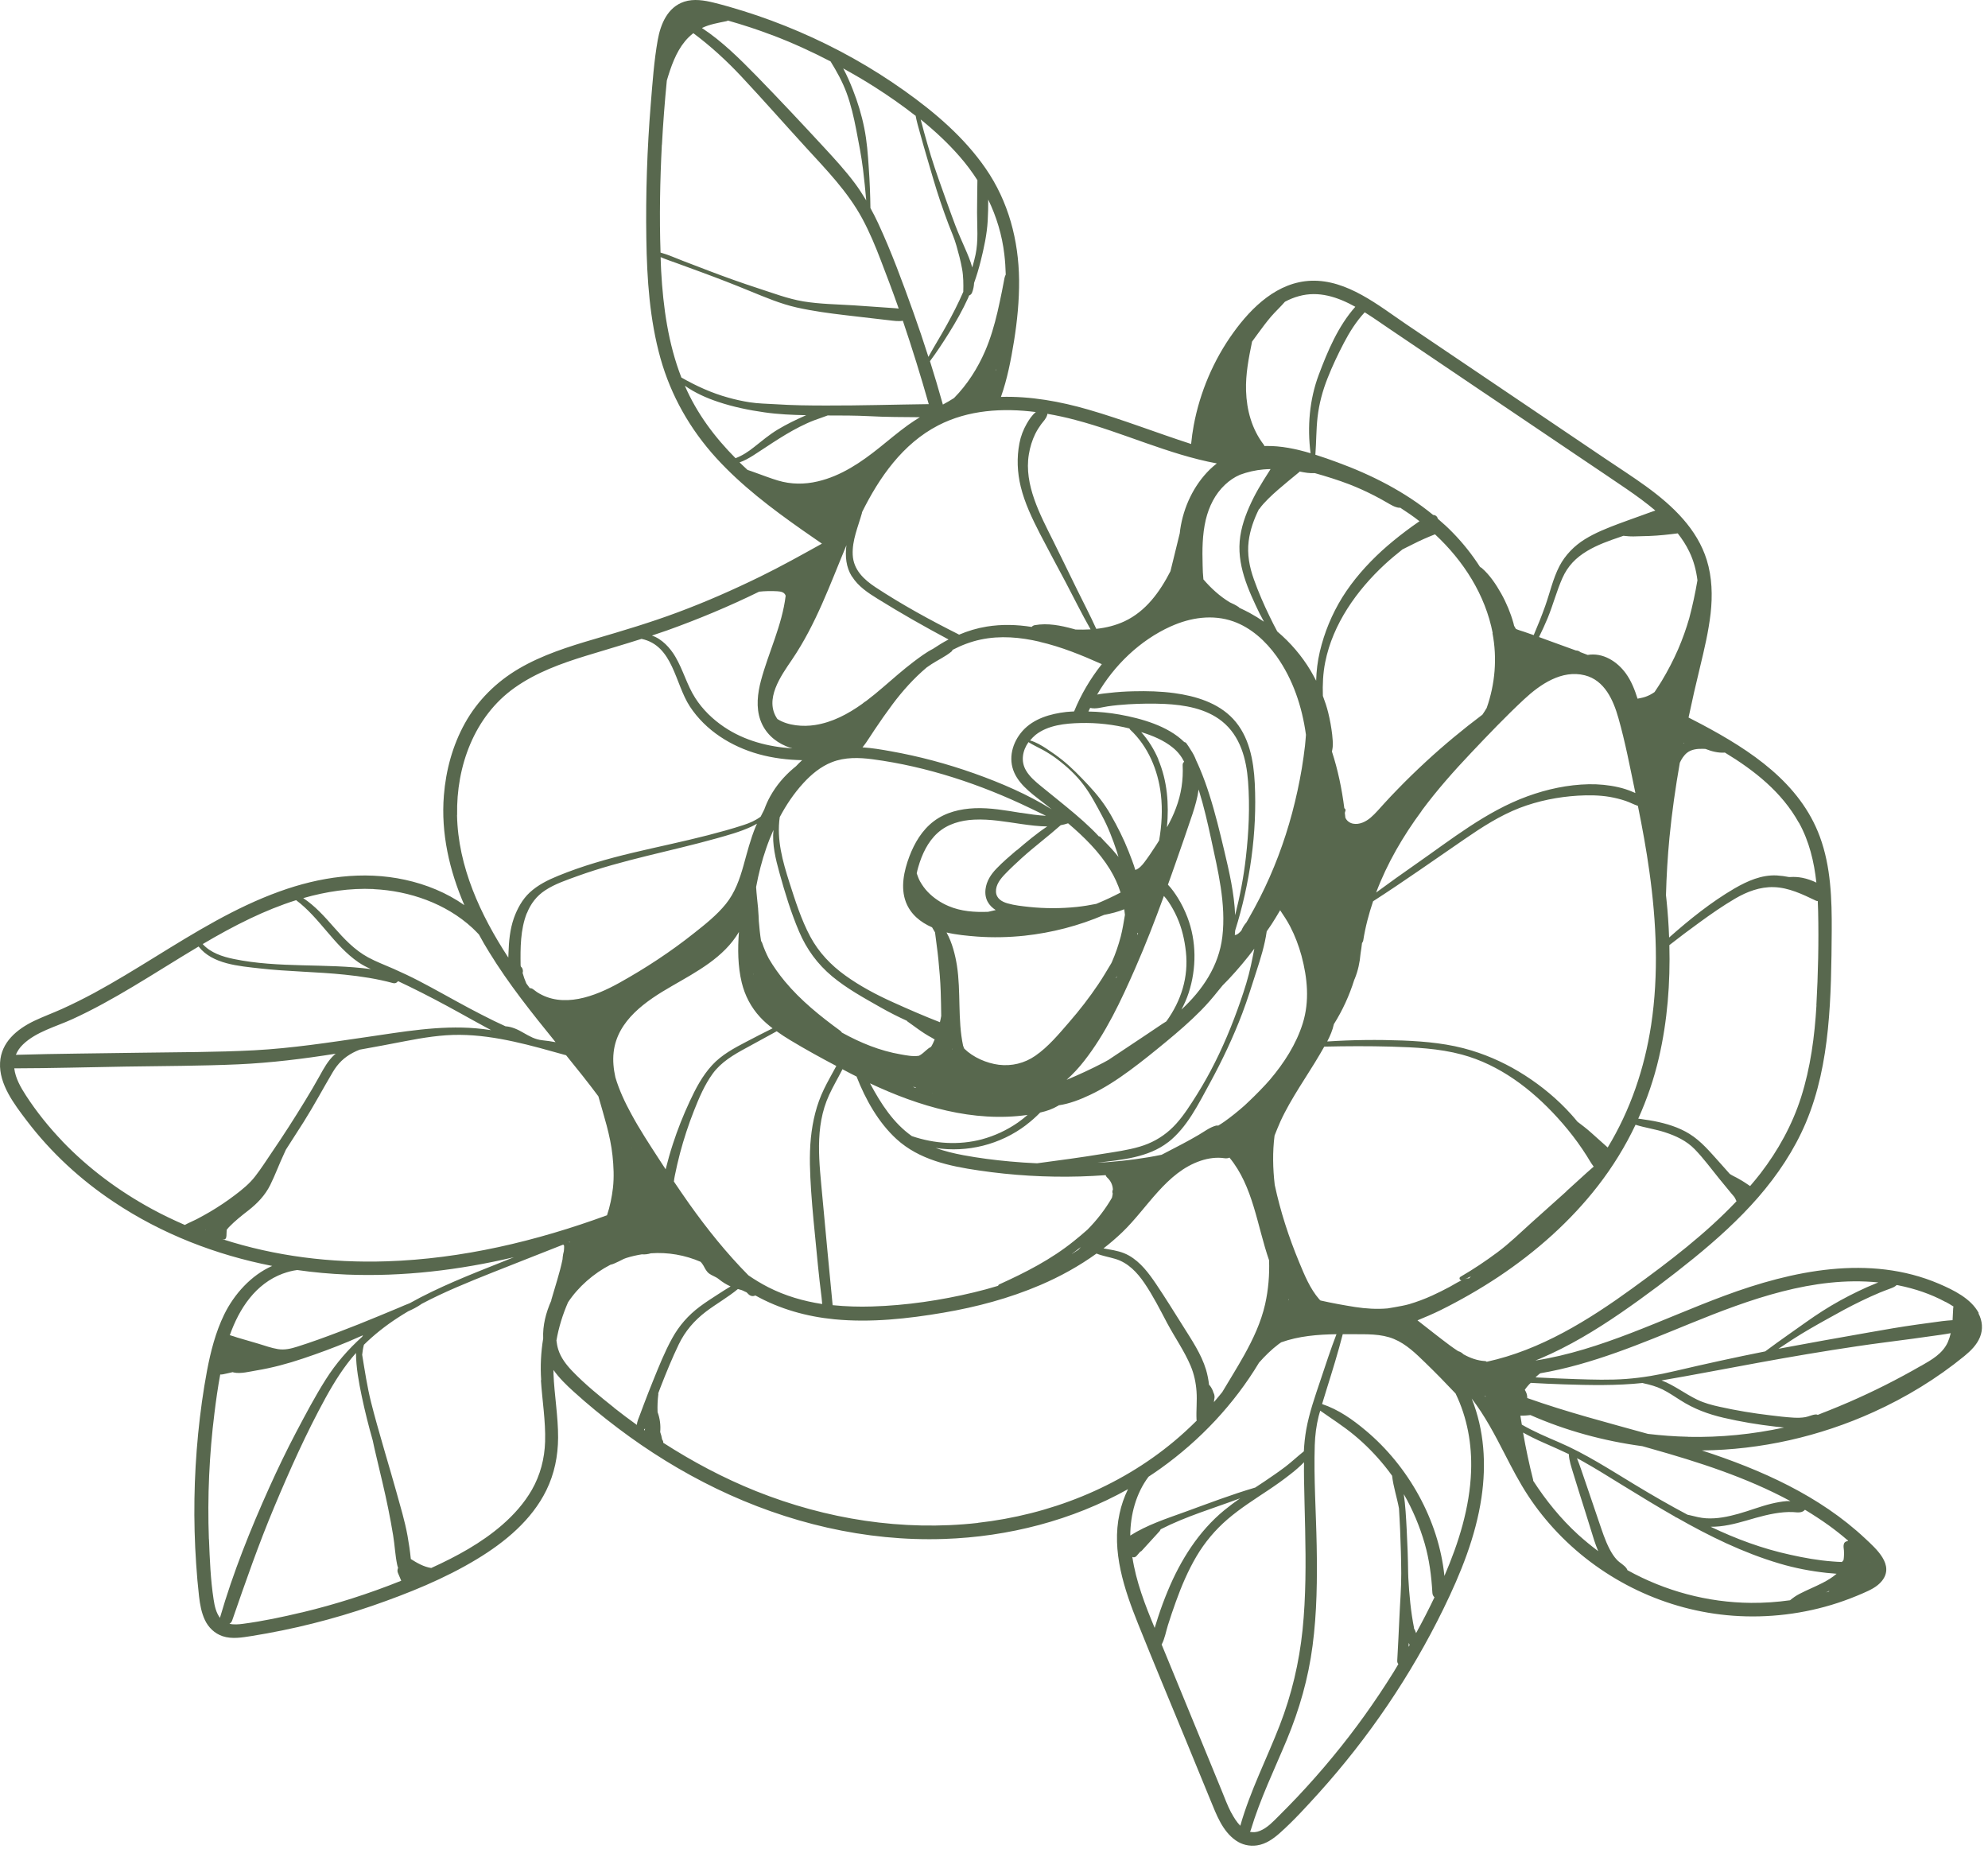 <?xml version="1.0" encoding="UTF-8"?> <svg xmlns="http://www.w3.org/2000/svg" width="228" height="212" viewBox="0 0 228 212" fill="none"><path d="M226.937 150.575C226.037 148.895 224.037 147.935 222.367 147.215C214.417 143.825 205.547 145.705 197.767 148.595C190.657 151.235 183.627 154.845 176.087 156.025C176.287 155.945 176.487 155.865 176.677 155.785C179.937 154.395 182.987 152.555 185.897 150.555C188.757 148.585 191.547 146.485 194.247 144.295C196.877 142.155 199.407 139.875 201.637 137.315C203.867 134.745 205.777 131.895 207.107 128.755C208.547 125.345 209.267 121.705 209.637 118.025C210.017 114.285 210.047 110.515 210.077 106.765C210.097 103.145 209.987 99.395 208.717 95.955C206.437 89.765 200.757 86.045 195.197 83.085C194.687 82.815 194.177 82.545 193.657 82.285C194.067 80.345 194.507 78.405 194.977 76.485C195.467 74.455 195.947 72.425 196.187 70.355C196.417 68.315 196.357 66.195 195.747 64.225C195.207 62.475 194.237 60.905 193.037 59.535C190.547 56.685 187.187 54.685 184.087 52.585C180.287 50.025 176.497 47.465 172.697 44.895C168.907 42.335 165.107 39.775 161.307 37.205C158.087 35.025 154.507 32.055 150.377 32.195C146.537 32.335 143.577 35.195 141.457 38.135C139.187 41.275 137.617 44.965 136.907 48.775C136.777 49.485 136.677 50.195 136.607 50.915C132.667 49.645 128.807 48.125 124.827 46.975C121.617 46.045 118.177 45.415 114.797 45.515C115.527 43.455 115.947 41.265 116.297 39.105C116.667 36.795 116.897 34.455 116.877 32.115C116.827 27.545 115.657 23.105 113.047 19.325C110.577 15.745 107.217 12.885 103.697 10.385C99.937 7.715 95.897 5.455 91.657 3.635C89.557 2.735 87.417 1.935 85.227 1.255C84.117 0.905 82.997 0.585 81.867 0.305C80.777 0.035 79.567 -0.165 78.467 0.195C76.567 0.825 75.767 2.745 75.437 4.575C75.007 6.985 74.837 9.475 74.637 11.915C74.217 17.065 74.047 22.235 74.127 27.395C74.197 31.985 74.507 36.645 75.747 41.085C76.957 45.385 79.137 49.215 82.137 52.515C85.027 55.685 88.487 58.305 91.987 60.765C92.747 61.295 93.507 61.825 94.267 62.345C91.927 63.645 89.597 64.945 87.187 66.125C84.097 67.635 80.947 69.025 77.717 70.225C74.587 71.395 71.387 72.345 68.177 73.285C65.207 74.155 62.197 75.105 59.517 76.675C56.927 78.195 54.777 80.315 53.317 82.945C51.907 85.485 51.137 88.335 50.907 91.225C50.557 95.575 51.547 99.835 53.257 103.805C51.237 102.375 48.857 101.415 46.467 100.895C41.627 99.835 36.657 100.565 32.047 102.235C26.977 104.065 22.387 106.905 17.817 109.725C15.497 111.155 13.177 112.585 10.777 113.885C9.577 114.525 8.367 115.135 7.127 115.695C6.067 116.175 4.967 116.575 3.917 117.075C1.947 118.025 0.127 119.515 0.007 121.865C-0.123 124.345 1.647 126.645 3.067 128.515C5.847 132.175 9.247 135.305 13.067 137.845C18.547 141.505 24.767 143.915 31.217 145.175C28.807 146.235 26.847 148.415 25.707 150.755C24.727 152.775 24.167 154.965 23.747 157.165C23.297 159.555 22.967 161.975 22.727 164.395C22.237 169.365 22.157 174.375 22.497 179.345C22.577 180.585 22.687 181.825 22.827 183.065C22.937 184.005 23.097 184.915 23.497 185.775C23.907 186.645 24.617 187.325 25.527 187.635C26.607 187.995 27.767 187.785 28.857 187.615C33.557 186.865 38.187 185.705 42.687 184.155C46.817 182.725 50.977 181.055 54.717 178.785C57.907 176.855 60.987 174.315 62.657 170.905C63.587 169.015 63.997 166.965 64.007 164.865C64.017 162.415 63.577 159.985 63.477 157.535C63.477 157.395 63.477 157.245 63.477 157.105C64.117 158.015 64.937 158.815 65.777 159.575C67.407 161.055 69.107 162.445 70.867 163.775C74.397 166.445 78.177 168.785 82.167 170.715C90.287 174.635 99.247 176.795 108.287 176.485C115.627 176.235 122.957 174.365 129.367 170.775C128.927 171.675 128.597 172.635 128.397 173.585C127.457 177.885 128.937 182.265 130.527 186.225C132.327 190.715 134.197 195.175 136.037 199.645C136.967 201.915 137.897 204.175 138.827 206.445C139.517 208.115 140.187 209.975 141.727 211.055C142.437 211.555 143.307 211.755 144.167 211.625C145.197 211.475 146.057 210.855 146.817 210.175C148.377 208.785 149.807 207.205 151.207 205.665C154.087 202.475 156.747 199.085 159.157 195.525C161.547 191.995 163.687 188.305 165.557 184.475C167.527 180.445 169.247 176.205 169.907 171.745C170.477 167.895 170.227 164.005 168.787 160.385C170.297 162.345 171.457 164.565 172.587 166.765C173.417 168.375 174.247 169.985 175.247 171.505C176.247 173.035 177.397 174.465 178.657 175.785C183.917 181.285 191.127 184.725 198.727 185.285C202.777 185.585 206.917 185.085 210.777 183.815C211.747 183.495 212.707 183.125 213.647 182.715C214.447 182.365 215.277 181.995 215.837 181.295C217.297 179.465 215.197 177.635 213.927 176.445C208.677 171.515 201.977 168.545 195.187 166.335C201.957 166.265 208.687 164.735 214.867 161.935C218.597 160.245 222.127 158.095 225.297 155.505C226.027 154.905 226.717 154.225 227.077 153.345C227.447 152.445 227.357 151.465 226.907 150.615L226.937 150.575ZM220.307 156.635C217.637 158.175 214.877 159.565 212.047 160.795C211.237 161.145 210.417 161.485 209.587 161.815C209.237 161.955 208.847 162.095 208.477 162.255C208.417 162.225 208.347 162.205 208.277 162.205C207.857 162.225 207.477 162.435 207.057 162.515C206.617 162.595 206.167 162.595 205.727 162.575C204.827 162.525 203.917 162.415 203.027 162.305C201.077 162.075 199.127 161.755 197.207 161.325C196.337 161.135 195.467 160.905 194.657 160.515C193.927 160.165 193.237 159.725 192.547 159.315C191.937 158.955 191.257 158.555 190.557 158.305C194.267 157.675 197.957 156.945 201.667 156.275C205.427 155.585 209.207 154.945 212.987 154.385C215.107 154.065 217.227 153.815 219.347 153.525C220.417 153.375 221.497 153.225 222.567 153.075C222.957 153.025 223.337 152.955 223.727 152.885C223.647 153.235 223.537 153.575 223.397 153.905C222.797 155.245 221.527 155.945 220.307 156.645V156.635ZM223.117 149.285C223.397 149.435 223.717 149.615 224.047 149.835C224.027 149.895 224.007 149.955 224.007 150.025C223.987 150.475 223.967 150.935 223.937 151.395C223.537 151.425 223.137 151.455 222.747 151.505C221.797 151.635 220.837 151.765 219.887 151.895C218.027 152.155 216.177 152.475 214.327 152.805C210.867 153.415 207.417 154.025 203.967 154.675C204.507 154.315 205.047 153.955 205.587 153.605C206.857 152.785 208.177 152.035 209.507 151.295C210.827 150.555 212.147 149.825 213.507 149.175C214.197 148.845 214.887 148.525 215.587 148.235C215.967 148.085 216.337 147.935 216.727 147.795C217.047 147.675 217.307 147.585 217.527 147.365C217.597 147.375 217.677 147.385 217.747 147.405C219.617 147.785 221.427 148.385 223.107 149.295L223.117 149.285ZM215.427 147.065C215.327 147.105 215.227 147.145 215.127 147.185C214.437 147.465 213.757 147.765 213.077 148.095C211.687 148.765 210.337 149.505 209.037 150.335C207.727 151.165 206.487 152.095 205.217 152.975C204.287 153.625 203.367 154.295 202.447 154.975C198.977 155.665 195.517 156.425 192.067 157.235C190.247 157.665 188.367 157.995 186.497 158.135C184.597 158.275 182.687 158.215 180.777 158.155C179.217 158.105 177.667 158.035 176.107 157.955C176.197 157.875 176.287 157.775 176.387 157.695L176.557 157.555C176.557 157.555 176.687 157.455 176.587 157.535L176.657 157.485C182.587 156.475 188.297 154.045 193.837 151.785C200.637 149.015 207.977 146.325 215.407 147.065H215.427ZM169.557 159.755C169.557 159.755 169.577 159.755 169.577 159.765C169.577 159.765 169.577 159.755 169.557 159.745V159.755ZM143.977 170.585C141.247 171.385 138.567 172.415 135.897 173.385C133.767 174.155 131.547 174.875 129.627 176.095C129.637 173.705 130.287 171.255 131.727 169.345C132.197 169.035 132.657 168.725 133.117 168.395C137.647 165.155 141.537 161.025 144.397 156.265C145.077 155.495 145.817 154.765 146.637 154.145C146.737 154.075 146.837 154.005 146.937 153.935C148.947 153.215 151.127 153.035 153.277 153.005C152.607 154.745 152.027 156.525 151.437 158.295C150.817 160.145 150.167 161.985 149.817 163.905C149.667 164.745 149.577 165.585 149.537 166.435C148.817 167.005 148.157 167.635 147.427 168.195C146.647 168.785 145.837 169.335 145.027 169.885C144.677 170.115 144.327 170.355 143.967 170.585H143.977ZM60.427 104.735C60.857 103.645 61.547 102.735 62.537 102.095C63.637 101.365 64.977 100.925 66.207 100.475C71.387 98.605 76.847 97.635 82.137 96.155C83.487 95.775 84.857 95.405 86.137 94.815C86.377 94.705 86.597 94.585 86.817 94.455C86.767 94.555 86.727 94.665 86.677 94.765C86.077 96.215 85.697 97.725 85.277 99.235C84.837 100.815 84.287 102.385 83.237 103.675C82.207 104.945 80.887 105.995 79.607 107.005C76.917 109.145 74.037 111.035 71.037 112.705C68.217 114.275 64.547 115.685 61.587 113.775C61.457 113.675 61.327 113.585 61.197 113.485C61.057 113.365 60.907 113.315 60.757 113.315C60.627 113.135 60.497 112.965 60.367 112.785C60.197 112.395 60.047 111.985 59.937 111.575C60.007 111.385 59.967 111.165 59.877 111.005C59.837 110.935 59.787 110.895 59.737 110.845C59.737 110.805 59.717 110.765 59.707 110.725C59.677 108.715 59.677 106.615 60.417 104.725L60.427 104.735ZM84.817 53.025C85.357 52.845 85.867 52.555 86.377 52.235C87.387 51.595 88.367 50.915 89.377 50.285C90.397 49.645 91.427 49.055 92.527 48.555C93.087 48.295 93.667 48.085 94.257 47.885C94.477 47.805 94.697 47.725 94.917 47.645C96.507 47.645 98.097 47.645 99.687 47.725C101.617 47.835 103.557 47.825 105.497 47.845C105.037 48.135 104.577 48.425 104.137 48.745C103.027 49.545 101.977 50.435 100.907 51.295C98.777 53.005 96.487 54.575 93.787 55.205C92.267 55.565 90.717 55.555 89.217 55.105C88.377 54.855 87.567 54.535 86.747 54.245C86.407 54.125 86.067 53.995 85.727 53.885C85.417 53.605 85.127 53.315 84.827 53.035L84.817 53.025ZM114.197 42.455C114.197 42.455 114.237 42.375 114.257 42.335C114.257 42.375 114.247 42.415 114.237 42.455H114.197ZM97.727 66.125C98.427 67.245 99.547 67.985 100.647 68.665C101.967 69.485 103.297 70.275 104.637 71.045C106.007 71.825 107.397 72.595 108.787 73.335C108.177 73.655 107.587 74.015 107.007 74.405C106.207 74.815 105.467 75.375 104.787 75.885C103.577 76.805 102.447 77.805 101.297 78.795C100.677 79.335 100.027 79.865 99.357 80.375C99.187 80.475 99.027 80.595 98.877 80.725C97.247 81.885 95.467 82.835 93.467 83.145C92.127 83.355 90.367 83.235 89.157 82.455C87.607 80.215 89.567 77.505 90.847 75.625C93.597 71.565 95.207 66.995 97.077 62.525C96.907 63.795 97.037 65.055 97.697 66.105L97.727 66.125ZM193.127 85.225C193.127 85.225 193.087 85.255 193.067 85.265C193.067 85.245 193.067 85.215 193.077 85.195C193.097 85.195 193.107 85.215 193.127 85.225ZM184.387 131.595C183.757 131.025 183.117 130.455 182.487 129.895C181.987 129.445 181.447 129.035 180.917 128.635C180.677 128.355 180.447 128.065 180.197 127.795C178.637 126.065 176.857 124.585 174.897 123.325C172.997 122.105 170.947 121.135 168.787 120.475C166.217 119.685 163.567 119.435 160.897 119.325C157.997 119.215 155.107 119.245 152.217 119.435C152.547 118.795 152.837 118.125 152.977 117.455C153.977 115.865 154.757 114.155 155.317 112.365L155.377 112.235C155.747 111.325 155.957 110.355 156.037 109.375C156.107 108.965 156.157 108.555 156.207 108.145C156.277 108.065 156.327 107.965 156.347 107.855C156.587 106.315 156.987 104.815 157.477 103.355C161.037 101.065 164.487 98.615 167.977 96.225C169.967 94.855 172.017 93.535 174.277 92.655C176.417 91.835 178.687 91.385 180.967 91.245C182.177 91.175 183.417 91.185 184.607 91.385C185.227 91.495 185.847 91.645 186.437 91.845C186.917 92.005 187.367 92.255 187.847 92.415C188.357 94.915 188.817 97.435 189.167 99.965C189.977 105.765 190.247 111.725 189.367 117.545C188.607 122.525 186.987 127.305 184.377 131.605L184.387 131.595ZM170.257 160.065C170.257 160.065 170.347 160.105 170.387 160.125C170.387 160.145 170.377 160.155 170.367 160.175C170.327 160.135 170.297 160.105 170.257 160.065ZM122.937 143.785C123.287 143.525 123.627 143.275 123.967 143.005C123.867 143.105 123.777 143.215 123.677 143.325C123.427 143.485 123.187 143.645 122.937 143.795V143.785ZM76.337 134.085C76.087 133.705 75.837 133.325 75.587 132.935C74.477 131.225 73.347 129.505 72.377 127.705C71.657 126.385 71.007 124.995 70.577 123.545C70.367 122.595 70.267 121.635 70.377 120.675C70.787 117.005 74.107 114.775 77.047 113.085C79.897 111.435 83.027 109.805 84.747 106.875C84.597 108.835 84.617 110.815 85.067 112.675C85.427 114.165 86.137 115.525 87.177 116.645C87.607 117.115 88.097 117.535 88.607 117.925C87.607 118.425 86.607 118.935 85.617 119.455C84.197 120.195 82.757 120.965 81.667 122.155C80.547 123.375 79.787 124.825 79.097 126.315C78.357 127.905 77.707 129.535 77.167 131.205C76.857 132.155 76.587 133.105 76.347 134.075L76.337 134.085ZM144.527 70.475C144.667 70.755 144.807 71.025 144.957 71.295C144.417 70.925 143.867 70.585 143.297 70.275C142.917 70.075 142.537 69.885 142.147 69.705C142.117 69.675 142.087 69.635 142.047 69.605C141.727 69.395 141.397 69.225 141.047 69.075C139.887 68.375 138.897 67.465 138.017 66.445C137.957 65.905 137.937 65.345 137.927 64.825C137.877 63.085 137.887 61.315 138.287 59.605C138.657 58.075 139.347 56.665 140.497 55.585C140.997 55.115 141.577 54.715 142.207 54.445C143.067 54.125 143.987 53.915 144.907 53.835C145.177 53.815 145.447 53.795 145.717 53.795C145.677 53.855 145.647 53.915 145.607 53.975C145.377 54.335 145.147 54.695 144.917 55.065C144.507 55.725 144.117 56.395 143.767 57.085C143.077 58.465 142.477 59.945 142.247 61.475C141.757 64.685 143.157 67.655 144.517 70.475H144.527ZM132.857 87.095C132.367 85.945 131.707 84.875 130.877 83.955C132.177 84.355 133.467 84.885 134.507 85.735C135.087 86.205 135.507 86.755 135.807 87.355C135.707 87.445 135.627 87.575 135.637 87.735C135.717 89.455 135.477 91.065 134.867 92.675C134.587 93.435 134.237 94.155 133.837 94.865C134.077 92.225 133.887 89.575 132.837 87.095H132.857ZM125.047 81.185C125.707 81.335 126.357 81.105 127.027 81.005C127.827 80.885 128.627 80.815 129.427 80.765C130.797 80.685 132.187 80.665 133.557 80.725C135.847 80.835 138.307 81.245 140.147 82.715C142.247 84.395 142.947 87.035 143.137 89.605C143.357 92.495 143.217 95.445 142.887 98.325C142.637 100.565 142.207 102.765 141.657 104.955C141.557 102.455 140.977 99.955 140.407 97.555C139.897 95.405 139.377 93.255 138.707 91.155C138.387 90.135 138.027 89.135 137.607 88.145C137.477 87.835 137.337 87.515 137.187 87.205C137.027 86.765 136.807 86.355 136.557 85.985C136.397 85.715 136.227 85.465 136.047 85.215C135.987 85.145 135.907 85.105 135.817 85.095C133.927 83.225 130.847 82.385 128.407 81.945C127.227 81.735 126.027 81.615 124.827 81.595C124.887 81.455 124.967 81.325 125.027 81.185H125.047ZM86.367 111.605C86.367 111.605 86.407 111.705 86.417 111.755C86.417 111.755 86.417 111.755 86.407 111.755C86.387 111.705 86.377 111.655 86.367 111.605ZM109.197 120.185C109.207 120.245 109.217 120.305 109.237 120.355L109.207 120.315V120.265C109.207 120.265 109.207 120.205 109.207 120.175L109.197 120.185ZM128.027 112.185C128.027 112.185 128.007 112.155 127.997 112.135C128.037 112.065 128.077 111.995 128.107 111.925C128.077 112.015 128.057 112.105 128.017 112.185H128.027ZM126.567 121.855C125.187 122.575 123.767 123.235 122.327 123.835C123.057 123.175 123.737 122.445 124.327 121.685C126.817 118.515 128.577 114.735 130.187 111.065C131.387 108.335 132.467 105.545 133.487 102.745C133.657 102.945 133.827 103.145 133.977 103.365C134.367 103.935 134.697 104.535 134.977 105.155C135.547 106.415 135.857 107.765 136.007 109.135C136.327 112.045 135.477 114.755 133.777 117.115C133.777 117.115 133.767 117.125 133.757 117.135C133.617 117.225 133.467 117.315 133.327 117.405C132.637 117.865 131.947 118.325 131.257 118.795C129.897 119.705 128.547 120.605 127.187 121.505C127.177 121.505 127.157 121.525 127.147 121.535C126.957 121.635 126.757 121.755 126.567 121.855ZM135.487 115.795C135.817 115.175 136.107 114.535 136.327 113.855C137.237 111.055 137.237 107.935 136.177 105.175C135.877 104.405 135.517 103.655 135.077 102.955C134.747 102.435 134.387 101.905 133.947 101.455C134.217 100.695 134.497 99.935 134.757 99.175C135.437 97.225 136.127 95.275 136.777 93.315C137.067 92.425 137.337 91.495 137.467 90.545L137.507 90.665C138.067 92.465 138.487 94.305 138.887 96.145C139.677 99.835 140.637 103.645 140.187 107.435C139.787 110.785 137.897 113.555 135.477 115.795H135.487ZM130.427 107.245C130.427 107.175 130.427 107.105 130.427 107.035C130.457 107.025 130.497 107.005 130.527 106.985C130.487 107.075 130.457 107.165 130.417 107.255L130.427 107.245ZM128.937 104.255C128.967 104.475 128.997 104.695 129.017 104.915C128.877 105.745 128.747 106.575 128.537 107.395C128.277 108.385 127.947 109.345 127.537 110.285C127.517 110.345 127.487 110.395 127.457 110.455C126.967 111.265 126.497 112.085 125.967 112.865C124.947 114.385 123.817 115.845 122.607 117.235C121.437 118.585 120.217 120.055 118.737 121.075C117.497 121.935 116.037 122.285 114.547 122.105C113.147 121.925 111.617 121.265 110.587 120.255C110.537 120.145 110.497 120.035 110.457 119.925C109.817 116.945 110.217 113.705 109.747 110.715C109.557 109.525 109.207 108.105 108.557 106.935C109.707 107.205 110.917 107.315 112.077 107.405C113.877 107.535 115.697 107.495 117.497 107.305C120.637 106.965 123.737 106.165 126.637 104.915C127.417 104.765 128.207 104.575 128.937 104.275V104.255ZM104.027 117.105C104.447 117.395 104.857 117.705 105.267 117.995C105.797 118.375 106.347 118.735 106.917 119.035L107.037 119.115C107.087 119.145 107.147 119.165 107.197 119.195C107.077 119.495 106.947 119.785 106.777 120.055C106.327 120.265 106.027 120.685 105.567 120.975C105.507 121.015 105.447 121.045 105.387 121.075C104.707 121.185 103.927 121.025 103.307 120.915C100.907 120.505 98.677 119.585 96.557 118.415C96.507 118.335 96.447 118.265 96.367 118.205C94.077 116.535 91.837 114.735 90.017 112.545C89.337 111.725 88.717 110.855 88.177 109.935C87.877 109.355 87.617 108.755 87.407 108.125C87.377 108.045 87.337 107.985 87.287 107.915C87.167 107.155 87.087 106.395 87.027 105.625C87.017 105.215 86.987 104.815 86.957 104.405C86.957 104.345 86.957 104.285 86.947 104.225C86.947 104.215 86.947 104.205 86.947 104.195C86.867 103.375 86.767 102.545 86.717 101.725C86.997 100.205 87.377 98.705 87.887 97.245C88.127 96.545 88.407 95.855 88.707 95.175C88.537 96.815 88.957 98.515 89.387 100.075C90.017 102.355 90.717 104.655 91.647 106.835C92.507 108.855 93.757 110.565 95.447 111.975C97.137 113.375 99.057 114.425 100.957 115.505C101.957 116.075 102.987 116.595 104.037 117.075L104.027 117.105ZM72.447 131.645C72.447 131.645 72.447 131.615 72.437 131.595C72.437 131.605 72.457 131.625 72.457 131.635L72.447 131.645ZM104.947 124.655C104.947 124.655 105.027 124.735 105.077 124.775C104.947 124.735 104.817 124.685 104.697 124.645C104.787 124.645 104.867 124.665 104.957 124.665L104.947 124.655ZM106.907 125.355C106.907 125.355 106.927 125.375 106.937 125.375C106.917 125.375 106.887 125.365 106.867 125.355C106.877 125.355 106.897 125.355 106.907 125.355ZM168.477 146.605C168.417 146.595 168.347 146.595 168.277 146.605C168.197 146.625 168.117 146.655 168.027 146.685C168.247 146.585 168.467 146.475 168.697 146.375C168.647 146.425 168.597 146.465 168.557 146.515C168.527 146.545 168.497 146.575 168.467 146.605H168.477ZM179.637 136.635C178.287 137.835 176.947 139.045 175.597 140.255C174.337 141.395 173.117 142.585 171.747 143.605C170.377 144.625 168.987 145.555 167.507 146.415C167.287 146.545 167.417 146.815 167.617 146.835C167.147 147.045 166.697 147.335 166.277 147.565C165.607 147.925 164.927 148.265 164.247 148.575C163.387 148.965 162.507 149.295 161.597 149.565C161.337 149.635 161.087 149.695 160.827 149.745C160.267 149.855 159.707 149.955 159.147 150.045C157.907 150.155 156.637 150.075 155.407 149.885C154.097 149.675 152.747 149.435 151.437 149.135C151.397 149.095 151.347 149.045 151.307 149.005C150.247 147.795 149.607 146.215 148.997 144.745C147.807 141.875 146.847 138.925 146.197 135.885C145.977 133.995 145.937 132.105 146.177 130.225C146.407 129.665 146.617 129.105 146.857 128.585C147.477 127.235 148.237 125.955 149.017 124.695C149.797 123.425 150.627 122.185 151.377 120.895C151.537 120.615 151.707 120.325 151.877 120.025C154.427 119.965 156.987 119.955 159.537 120.025C162.257 120.105 165.017 120.225 167.657 120.935C171.977 122.095 175.657 124.905 178.627 128.175C179.447 129.075 180.217 130.015 180.927 130.995C181.297 131.505 181.647 132.025 181.977 132.545C182.237 132.955 182.477 133.405 182.777 133.785C181.707 134.705 180.677 135.695 179.627 136.625L179.637 136.635ZM163.047 92.975C164.787 90.625 166.727 88.435 168.727 86.325C170.707 84.235 172.707 82.135 174.817 80.175C176.647 78.475 179.127 76.775 181.767 77.445C184.027 78.015 185.027 80.285 185.607 82.325C186.397 85.095 186.937 87.955 187.527 90.775C187.537 90.835 187.547 90.885 187.557 90.945C187.477 90.905 187.397 90.875 187.307 90.835C186.747 90.595 186.187 90.405 185.597 90.275C184.497 90.025 183.347 89.915 182.217 89.935C179.817 89.985 177.437 90.495 175.187 91.315C170.457 93.035 166.437 96.275 162.337 99.125C160.817 100.185 159.317 101.255 157.827 102.355C159.087 99.005 160.917 95.875 163.047 92.995V92.975ZM134.277 71.835C136.527 70.815 139.087 70.425 141.457 71.265C143.487 71.985 145.167 73.525 146.407 75.255C148.287 77.895 149.337 81.045 149.777 84.265C149.737 84.685 149.717 85.115 149.667 85.525C149.567 86.385 149.447 87.245 149.307 88.095C149.017 89.815 148.647 91.525 148.197 93.215C147.297 96.585 146.067 99.855 144.487 102.965C144.057 103.805 143.607 104.635 143.137 105.455C143.077 105.565 143.017 105.675 142.947 105.785C142.707 106.055 142.517 106.365 142.377 106.705C142.227 106.895 141.877 107.245 141.617 107.225C141.637 107.055 141.647 106.885 141.657 106.715C143.357 101.295 144.187 95.485 143.907 89.825C143.777 87.205 143.267 84.415 141.417 82.435C139.687 80.585 137.117 79.815 134.677 79.485C133.127 79.275 131.557 79.235 129.987 79.275C129.057 79.295 128.127 79.355 127.197 79.465C126.757 79.515 126.277 79.555 125.827 79.655C127.777 76.285 130.737 73.435 134.267 71.835H134.277ZM129.537 83.565C129.537 83.565 129.577 83.635 129.617 83.675C131.677 85.595 132.807 88.315 133.137 91.085C133.347 92.885 133.237 94.645 132.937 96.385C132.817 96.565 132.707 96.755 132.587 96.935C132.157 97.595 131.717 98.265 131.237 98.895C130.997 99.215 130.627 99.635 130.207 99.765C129.987 99.025 129.697 98.305 129.437 97.635C128.867 96.185 128.167 94.805 127.397 93.455C126.677 92.195 125.837 91.125 124.847 90.065C123.877 89.035 122.917 88.025 121.817 87.145C121.237 86.685 120.637 86.265 120.017 85.855C119.457 85.485 118.797 85.095 118.137 84.915C118.327 84.685 118.537 84.465 118.767 84.275C120.187 83.155 122.167 82.955 123.917 82.915C125.817 82.865 127.707 83.085 129.557 83.545L129.537 83.565ZM117.967 85.115C118.497 85.455 119.097 85.715 119.637 86.015C120.207 86.335 120.747 86.675 121.267 87.075C122.377 87.915 123.437 88.895 124.277 90.015C125.097 91.095 125.747 92.355 126.387 93.545C127.097 94.855 127.617 96.235 128.087 97.645C128.157 97.855 128.217 98.065 128.277 98.275C128.177 98.155 128.087 98.035 127.987 97.915C127.427 97.225 126.797 96.635 126.207 95.985C126.157 95.925 126.087 95.905 126.027 95.915C125.767 95.635 125.497 95.355 125.217 95.085C123.987 93.885 122.657 92.805 121.327 91.725C120.697 91.215 120.057 90.705 119.427 90.185C118.777 89.655 118.107 89.095 117.677 88.365C117.037 87.295 117.277 86.065 117.957 85.105L117.967 85.115ZM121.637 94.635C121.927 94.575 122.217 94.515 122.497 94.415C124.327 95.975 126.057 97.665 127.317 99.725C127.827 100.565 128.227 101.445 128.517 102.355C127.607 102.835 126.667 103.265 125.727 103.655C124.987 103.805 124.247 103.925 123.497 104.005C121.677 104.195 119.847 104.195 118.027 104.005C117.197 103.915 116.347 103.825 115.547 103.595C114.887 103.405 114.267 103.035 114.227 102.275C114.187 101.465 114.747 100.775 115.277 100.225C115.887 99.585 116.547 98.985 117.197 98.385C118.637 97.085 120.197 95.925 121.647 94.635H121.637ZM116.577 97.515C115.797 98.185 115.007 98.855 114.297 99.595C113.657 100.255 113.137 101.035 113.027 101.975C112.897 103.105 113.417 103.865 114.197 104.365C113.907 104.435 113.617 104.505 113.327 104.565C111.767 104.625 110.207 104.515 108.787 103.905C107.907 103.535 107.067 102.975 106.407 102.285C106.057 101.925 105.767 101.515 105.517 101.075C105.357 100.785 105.247 100.465 105.137 100.155C105.187 99.905 105.247 99.655 105.317 99.425C105.737 97.975 106.397 96.545 107.537 95.515C108.677 94.485 110.217 94.065 111.717 93.995C113.567 93.905 115.367 94.245 117.187 94.505C118.107 94.635 119.107 94.765 120.107 94.775C118.867 95.595 117.707 96.575 116.597 97.525L116.577 97.515ZM106.077 104.185C106.077 104.185 106.057 104.165 106.037 104.155C106.047 104.165 106.057 104.175 106.077 104.185ZM117.057 93.215C115.317 92.935 113.567 92.615 111.797 92.685C110.127 92.755 108.447 93.155 107.097 94.175C105.747 95.195 104.877 96.675 104.287 98.235C103.677 99.855 103.257 101.785 103.897 103.455C104.437 104.855 105.567 105.765 106.897 106.345C107.017 106.535 107.127 106.725 107.237 106.925C107.357 107.945 107.517 108.965 107.617 109.985C107.737 111.215 107.847 112.445 107.887 113.685C107.917 114.625 107.937 115.565 107.947 116.505C107.907 116.745 107.857 116.985 107.797 117.225C105.967 116.515 104.157 115.725 102.367 114.915C100.487 114.065 98.637 113.085 96.957 111.875C95.297 110.685 93.897 109.215 92.927 107.405C91.887 105.455 91.207 103.295 90.537 101.205C89.757 98.755 89.057 96.295 89.427 93.705C90.167 92.305 91.057 90.985 92.117 89.825C93.037 88.815 94.127 87.905 95.407 87.405C96.907 86.815 98.537 86.865 100.107 87.075C106.337 87.905 112.447 89.935 118.097 92.655C118.717 92.955 119.347 93.255 119.967 93.555C118.987 93.505 118.017 93.355 117.057 93.205V93.215ZM117.867 127.845C117.507 128.155 117.137 128.455 116.737 128.735C115.477 129.605 114.087 130.255 112.607 130.655C109.977 131.355 107.157 131.165 104.577 130.285C102.467 128.795 101.047 126.595 99.817 124.305L99.777 124.235C105.387 126.875 111.627 128.745 117.857 127.855L117.867 127.845ZM117.687 129.005C118.257 128.575 118.787 128.105 119.287 127.595C119.287 127.595 119.287 127.595 119.297 127.585C120.047 127.415 120.697 127.195 121.377 126.795C121.397 126.795 121.397 126.765 121.417 126.755C122.667 126.575 123.887 126.095 125.027 125.555C126.637 124.795 128.117 123.825 129.547 122.775C130.977 121.725 132.357 120.605 133.727 119.475C135.107 118.335 136.477 117.155 137.737 115.875C138.427 115.175 139.067 114.435 139.677 113.665C139.847 113.455 140.037 113.225 140.227 112.995C140.477 112.735 140.737 112.485 140.977 112.225C141.997 111.135 142.957 109.985 143.857 108.795C143.727 109.435 143.607 110.085 143.467 110.715C143.167 112.105 142.737 113.465 142.267 114.815C141.317 117.565 140.197 120.255 138.837 122.815C138.187 124.045 137.467 125.245 136.707 126.415C135.977 127.545 135.187 128.685 134.177 129.585C133.167 130.485 132.007 131.115 130.717 131.495C129.327 131.905 127.887 132.095 126.457 132.325C123.957 132.735 121.447 133.075 118.937 133.405C117.897 133.355 116.867 133.295 115.837 133.195C114.047 133.035 112.257 132.805 110.487 132.475C109.407 132.275 108.337 132.015 107.307 131.645C110.907 132.205 114.717 131.275 117.697 129.005H117.687ZM133.957 131.005C136.167 129.285 137.457 126.575 138.777 124.175C140.177 121.605 141.437 118.945 142.477 116.205C143.077 114.625 143.567 113.015 144.087 111.415C144.577 109.915 145.057 108.375 145.277 106.805C145.457 106.535 145.647 106.275 145.827 106.005C146.167 105.475 146.497 104.935 146.817 104.385C147.217 104.985 147.617 105.575 147.957 106.225C148.517 107.305 148.947 108.435 149.267 109.605C149.947 112.155 150.207 114.815 149.407 117.365C148.657 119.755 147.267 121.905 145.657 123.805C145.497 123.995 145.317 124.175 145.157 124.365C144.737 124.815 144.307 125.265 143.867 125.695C143.497 126.065 143.107 126.425 142.727 126.785C141.987 127.435 141.217 128.065 140.407 128.635C140.187 128.795 139.947 128.935 139.717 129.085C139.637 129.065 139.557 129.065 139.457 129.085C138.727 129.285 138.097 129.785 137.457 130.155C136.837 130.515 136.217 130.865 135.587 131.195C134.797 131.605 134.017 132.015 133.227 132.425C131.207 132.845 129.147 133.105 127.087 133.265C126.677 133.295 126.267 133.305 125.857 133.335C128.617 133.015 131.687 132.755 133.957 130.995V131.005ZM147.787 148.985C147.787 148.985 147.817 149.015 147.827 149.035C147.807 149.045 147.777 149.065 147.757 149.085C147.767 149.055 147.777 149.025 147.787 148.985ZM171.167 72.595C171.727 75.485 171.467 78.455 170.507 81.185C170.347 81.445 170.197 81.705 170.017 81.955C167.767 83.645 165.597 85.445 163.527 87.355C162.417 88.385 161.327 89.435 160.277 90.525C159.757 91.055 159.247 91.595 158.747 92.145C158.247 92.685 157.767 93.275 157.207 93.755C156.657 94.225 155.907 94.605 155.167 94.455C154.767 94.375 154.437 94.105 154.297 93.765C154.277 93.585 154.257 93.415 154.237 93.235C154.247 93.165 154.267 93.085 154.297 93.015C154.357 92.865 154.287 92.745 154.177 92.685C153.897 90.485 153.447 88.305 152.757 86.185C152.797 86.005 152.827 85.825 152.847 85.645C152.877 85.175 152.837 84.715 152.787 84.255C152.687 83.405 152.537 82.555 152.327 81.715C152.167 81.065 151.957 80.435 151.717 79.805C151.677 78.515 151.727 77.225 151.987 75.935C152.857 71.565 155.607 67.695 158.827 64.715C159.477 64.115 160.157 63.555 160.847 63.005C161.267 62.805 161.687 62.585 162.107 62.375C162.907 61.965 163.737 61.605 164.577 61.275C167.837 64.305 170.347 68.205 171.197 72.615L171.167 72.595ZM162.697 59.845C162.187 60.195 161.687 60.555 161.197 60.925C160.257 61.635 159.337 62.385 158.467 63.175C156.747 64.755 155.177 66.525 153.937 68.515C152.747 70.445 151.887 72.535 151.367 74.735C151.107 75.845 150.977 76.955 150.947 78.065C150.747 77.675 150.537 77.295 150.317 76.915C149.297 75.205 147.997 73.695 146.487 72.415C146.187 71.855 145.897 71.295 145.627 70.725C144.947 69.335 144.327 67.905 143.807 66.445C143.297 65.025 143.017 63.565 143.207 62.055C143.367 60.785 143.807 59.555 144.377 58.405L144.427 58.375C144.727 57.935 145.087 57.575 145.457 57.195C145.817 56.835 146.207 56.485 146.597 56.145C147.387 55.465 148.187 54.805 148.997 54.145C149.017 54.125 149.037 54.105 149.057 54.075C149.637 54.195 150.227 54.295 150.787 54.255C152.127 54.635 153.457 55.045 154.757 55.545C155.737 55.925 156.697 56.365 157.637 56.845C158.117 57.095 158.587 57.355 159.057 57.625C159.507 57.885 159.977 58.185 160.497 58.235C160.527 58.235 160.557 58.225 160.577 58.215C161.337 58.705 162.087 59.215 162.797 59.775C162.767 59.795 162.727 59.825 162.697 59.845ZM119.247 73.605C121.717 74.175 124.067 75.135 126.367 76.165C125.047 77.825 123.967 79.665 123.187 81.585C122.887 81.605 122.587 81.615 122.297 81.645C120.477 81.855 118.557 82.395 117.287 83.805C116.107 85.125 115.587 86.975 116.337 88.635C117.057 90.215 118.687 91.265 119.997 92.315C120.207 92.485 120.407 92.655 120.617 92.815C117.857 91.095 114.797 89.785 111.737 88.695C108.607 87.585 105.397 86.725 102.127 86.145C101.077 85.955 99.997 85.775 98.917 85.705C99.057 85.525 99.197 85.355 99.327 85.165C99.667 84.675 99.977 84.175 100.307 83.685C100.967 82.695 101.647 81.725 102.357 80.775C103.507 79.235 104.807 77.785 106.277 76.545C106.467 76.415 106.657 76.275 106.847 76.155C107.607 75.665 108.427 75.295 109.117 74.725C109.187 74.675 109.217 74.595 109.247 74.525C110.267 73.995 111.337 73.585 112.467 73.345C114.717 72.865 117.027 73.075 119.247 73.595V73.605ZM65.327 142.395C65.327 142.395 65.307 142.465 65.307 142.505C65.297 142.475 65.277 142.445 65.267 142.415C65.287 142.415 65.307 142.405 65.327 142.395ZM85.817 146.235C83.317 143.705 81.087 140.925 79.027 138.025C78.437 137.185 77.857 136.345 77.287 135.495C77.317 135.265 77.347 135.025 77.397 134.805C77.567 133.955 77.767 133.105 77.987 132.255C78.427 130.605 78.957 128.975 79.587 127.385C80.167 125.915 80.807 124.405 81.737 123.125C82.707 121.795 84.137 120.955 85.567 120.185C86.737 119.555 87.907 118.915 89.077 118.265C89.587 118.635 90.117 118.975 90.647 119.295C92.367 120.335 94.137 121.305 95.917 122.245C95.897 122.275 95.887 122.305 95.867 122.335C95.407 123.195 94.917 124.035 94.497 124.905C93.637 126.675 93.197 128.555 92.997 130.505C92.797 132.525 92.897 134.555 93.027 136.575C93.177 138.805 93.407 141.035 93.627 143.265C93.747 144.475 93.857 145.685 93.997 146.895C94.067 147.535 94.147 148.165 94.227 148.805C94.257 149.035 94.267 149.295 94.297 149.545C92.157 149.215 90.067 148.615 88.107 147.615C87.307 147.205 86.547 146.745 85.807 146.235H85.817ZM95.497 149.705C95.107 145.595 94.697 141.465 94.327 137.345C93.977 133.385 93.367 129.295 95.097 125.555C95.537 124.595 96.077 123.685 96.557 122.745C96.577 122.705 96.597 122.655 96.617 122.615C97.157 122.895 97.687 123.195 98.237 123.455C99.267 126.095 100.747 128.735 102.827 130.635C105.417 132.995 108.887 133.735 112.257 134.225C116.097 134.795 119.987 135.025 123.877 134.915C124.857 134.885 125.827 134.835 126.807 134.765C126.837 134.865 126.887 134.955 126.967 135.025C127.407 135.425 127.607 135.905 127.637 136.415L127.617 136.455C127.557 136.615 127.567 136.765 127.617 136.875C127.597 137.035 127.567 137.195 127.527 137.355C126.757 138.685 125.807 139.915 124.717 141.015C124.197 141.475 123.667 141.925 123.137 142.345C120.537 144.435 117.637 145.915 114.617 147.285C114.527 147.325 114.487 147.385 114.467 147.455C113.557 147.735 112.627 147.985 111.707 148.205C107.887 149.125 103.937 149.705 100.017 149.825C98.517 149.875 96.997 149.825 95.497 149.675V149.705ZM128.717 141.305C131.587 138.555 133.747 134.425 137.727 133.105C138.607 132.815 139.537 132.685 140.457 132.825C140.647 132.855 140.847 132.825 141.007 132.755C143.727 136.045 144.167 140.545 145.547 144.525C145.607 146.215 145.467 147.895 145.097 149.555C144.627 151.635 143.717 153.565 142.687 155.415C141.887 156.845 141.017 158.235 140.177 159.645C139.857 160.045 139.527 160.435 139.197 160.825L139.227 160.765C139.247 160.685 139.237 160.605 139.247 160.515C139.337 160.245 139.307 159.945 139.167 159.695C139.087 159.415 138.947 159.145 138.757 158.895L138.667 158.825C138.597 158.235 138.487 157.645 138.317 157.075C137.767 155.255 136.647 153.625 135.647 152.025C134.647 150.435 133.657 148.835 132.607 147.275C131.757 146.015 130.817 144.745 129.477 143.985C128.737 143.565 127.947 143.405 127.117 143.265C126.937 143.235 126.747 143.205 126.557 143.165C127.307 142.585 128.027 141.965 128.717 141.305ZM187.267 147.705C182.197 151.385 176.687 154.825 170.507 156.165C170.457 156.125 170.397 156.085 170.327 156.085C169.447 156.045 168.607 155.735 167.837 155.305C167.677 155.135 167.467 155.015 167.227 154.945C166.917 154.745 166.607 154.525 166.317 154.315C165.047 153.375 163.817 152.385 162.567 151.415C163.457 151.055 164.337 150.675 165.197 150.255C167.497 149.115 169.727 147.835 171.867 146.415C176.167 143.545 180.097 140.075 183.277 135.975C184.967 133.795 186.407 131.455 187.577 128.985C188.677 129.335 189.837 129.485 190.937 129.845C192.207 130.255 193.427 130.825 194.367 131.795C195.377 132.835 196.237 134.015 197.147 135.135C197.627 135.715 198.097 136.295 198.577 136.875C198.707 137.035 198.867 137.195 198.977 137.375C199.047 137.495 199.087 137.635 199.157 137.755C195.607 141.505 191.427 144.685 187.277 147.695L187.267 147.705ZM208.327 115.285C208.117 118.855 207.647 122.425 206.557 125.845C205.547 129.005 203.927 131.935 201.907 134.565C201.527 135.055 201.127 135.535 200.717 136.015C200.317 135.745 199.927 135.475 199.507 135.245C199.287 135.125 199.087 134.995 198.857 134.895C198.697 134.815 198.537 134.725 198.387 134.625C197.987 134.165 197.577 133.715 197.177 133.265C196.127 132.105 195.117 130.875 193.767 130.035C192.527 129.265 191.117 128.845 189.697 128.565C189.327 128.495 188.947 128.435 188.577 128.385C188.357 128.355 188.117 128.305 187.887 128.285C188.897 126.045 189.697 123.715 190.257 121.295C191.237 117.065 191.567 112.725 191.457 108.385C192.587 107.495 193.737 106.635 194.897 105.795C196.227 104.825 197.587 103.875 199.007 103.045C200.357 102.255 201.857 101.685 203.437 101.735C205.147 101.785 206.727 102.555 208.237 103.275C208.317 103.315 208.397 103.335 208.477 103.335C208.497 103.715 208.507 104.105 208.517 104.485C208.597 108.075 208.517 111.705 208.317 115.295L208.327 115.285ZM206.317 94.345C207.497 96.475 208.057 98.825 208.317 101.215C207.807 100.965 207.257 100.775 206.707 100.665C206.247 100.575 205.797 100.545 205.327 100.575H205.167C204.717 100.485 204.257 100.425 203.787 100.395C202.027 100.305 200.417 101.025 198.927 101.885C196.237 103.455 193.767 105.445 191.427 107.515C191.377 106.075 191.277 104.635 191.127 103.205C191.107 103.025 191.087 102.845 191.067 102.655C191.127 100.455 191.257 98.255 191.467 96.055C191.747 93.175 192.157 90.315 192.657 87.465C192.857 87.035 193.107 86.635 193.487 86.325C194.007 85.915 194.707 85.855 195.347 85.875C195.437 85.875 195.517 85.885 195.597 85.885C196.307 86.165 197.057 86.365 197.827 86.305C201.227 88.365 204.357 90.845 206.297 94.335L206.317 94.345ZM194.677 66.545C194.427 68.005 194.117 69.465 193.737 70.895C193.387 72.105 192.967 73.285 192.467 74.445C191.917 75.705 191.277 76.935 190.567 78.115C190.307 78.545 190.027 78.955 189.757 79.365C189.447 79.585 189.107 79.765 188.747 79.895C188.447 80.005 188.127 80.055 187.807 80.125C187.487 79.095 187.087 78.085 186.457 77.215C185.457 75.845 183.837 74.815 182.087 75.105C181.807 74.995 181.527 74.885 181.247 74.785C181.117 74.665 180.947 74.595 180.737 74.595C179.727 74.225 178.717 73.855 177.707 73.495C177.307 73.345 176.907 73.205 176.507 73.055C176.857 72.345 177.187 71.625 177.497 70.885C178.117 69.375 178.527 67.785 179.187 66.295C179.807 64.905 180.727 63.965 182.027 63.185C183.217 62.475 184.517 62.015 185.817 61.575C185.937 61.535 186.067 61.495 186.187 61.445C186.577 61.485 186.967 61.525 187.377 61.515C187.967 61.505 188.557 61.485 189.157 61.465C190.247 61.425 191.337 61.305 192.417 61.165C192.927 61.815 193.377 62.505 193.737 63.255C194.247 64.295 194.537 65.415 194.677 66.545ZM170.317 45.115C173.977 47.585 177.637 50.055 181.297 52.525C183.047 53.705 184.797 54.875 186.537 56.065C187.677 56.845 188.787 57.655 189.847 58.545C189.317 58.725 188.787 58.925 188.257 59.115C187.387 59.435 186.507 59.735 185.637 60.065C184.307 60.565 182.967 61.095 181.757 61.845C180.547 62.595 179.507 63.655 178.847 64.925C178.107 66.355 177.757 67.975 177.217 69.495C176.817 70.625 176.367 71.735 175.897 72.835C175.537 72.705 175.177 72.575 174.807 72.455C174.527 72.365 174.177 72.265 173.857 72.125C173.787 72.005 173.717 71.895 173.647 71.765C173.617 71.665 173.597 71.565 173.577 71.465C173.247 70.285 172.767 69.135 172.167 68.065C171.577 67.015 170.857 65.935 169.947 65.145C169.887 65.095 169.817 65.055 169.747 65.025C168.847 63.615 167.797 62.295 166.637 61.105C166.087 60.535 165.507 60.005 164.907 59.495C164.847 59.255 164.657 59.055 164.367 59.055C161.117 56.385 157.287 54.445 153.347 53.005C152.537 52.705 151.707 52.415 150.857 52.145C150.967 50.715 150.947 49.275 151.107 47.845C151.287 46.295 151.687 44.795 152.267 43.345C152.807 41.975 153.447 40.625 154.127 39.325C154.787 38.065 155.547 36.855 156.517 35.815C157.477 36.415 158.397 37.065 159.267 37.655C162.957 40.145 166.637 42.635 170.327 45.125L170.317 45.115ZM155.437 35.185C153.477 37.385 152.267 40.255 151.247 42.975C150.177 45.825 149.917 48.955 150.307 51.975C148.627 51.475 146.907 51.115 145.187 51.145C145.127 51.145 145.077 51.155 145.017 51.155C144.997 51.105 144.977 51.045 144.937 50.995C143.567 49.205 142.977 47.035 142.907 44.805C142.847 42.885 143.217 41.035 143.597 39.175C143.837 38.835 144.087 38.505 144.327 38.175C144.787 37.545 145.257 36.915 145.767 36.315C146.277 35.725 146.857 35.195 147.367 34.605C147.867 34.335 148.397 34.115 148.957 33.965C151.237 33.325 153.427 34.065 155.447 35.185H155.437ZM139.567 53.135C139.287 53.355 139.017 53.585 138.757 53.835C136.897 55.665 135.737 58.145 135.357 60.715C135.337 60.855 135.327 60.995 135.307 61.145C135.057 62.175 134.807 63.215 134.547 64.245C134.447 64.665 134.337 65.085 134.237 65.505C133.027 67.865 131.427 70.095 128.977 71.245C127.947 71.725 126.857 71.995 125.727 72.115C125.037 70.585 124.247 69.085 123.507 67.575C122.607 65.745 121.717 63.895 120.807 62.065C119.307 59.055 117.417 55.585 117.997 52.105C118.127 51.295 118.377 50.475 118.737 49.745C118.927 49.365 119.157 48.995 119.407 48.655C119.677 48.295 119.957 48.045 120.097 47.605C120.117 47.555 120.117 47.505 120.117 47.455C121.207 47.645 122.277 47.875 123.317 48.155C128.787 49.585 133.987 52.115 139.557 53.145L139.567 53.135ZM118.797 47.255C118.357 47.605 118.017 48.135 117.757 48.585C117.357 49.285 117.067 50.035 116.917 50.825C116.597 52.485 116.667 54.175 117.067 55.815C117.527 57.695 118.377 59.465 119.257 61.185C120.227 63.055 121.227 64.905 122.217 66.765C123.167 68.565 124.067 70.405 125.077 72.175C124.507 72.205 123.937 72.215 123.357 72.195C123.277 72.175 123.187 72.145 123.107 72.125C121.637 71.725 120.177 71.425 118.657 71.695C118.517 71.725 118.407 71.795 118.317 71.895C116.627 71.625 114.907 71.575 113.167 71.855C112.057 72.035 110.997 72.355 109.987 72.785C109.967 72.775 109.957 72.755 109.937 72.745C106.687 71.115 103.467 69.355 100.427 67.355C99.077 66.465 97.877 65.345 97.797 63.625C97.717 61.955 98.417 60.405 98.857 58.825C98.857 58.795 98.857 58.775 98.857 58.755C100.847 54.735 103.537 50.885 107.597 48.785C111.047 47.005 114.987 46.765 118.817 47.255H118.797ZM115.347 31.485C115.207 31.745 115.177 32.025 115.117 32.345C115.047 32.705 114.977 33.065 114.907 33.425C114.747 34.205 114.587 34.975 114.407 35.755C114.047 37.285 113.607 38.805 112.987 40.245C112.137 42.215 110.937 44.105 109.417 45.645C109.007 45.915 108.577 46.155 108.137 46.395C107.667 44.725 107.177 43.065 106.657 41.415C107.427 40.385 108.137 39.305 108.817 38.215C109.637 36.905 110.397 35.565 111.037 34.155C111.077 34.065 111.107 33.975 111.147 33.885C111.287 33.835 111.407 33.735 111.477 33.575C111.627 33.195 111.697 32.825 111.717 32.445C112.007 31.635 112.257 30.805 112.467 29.965C112.847 28.445 113.187 26.895 113.277 25.325C113.327 24.515 113.337 23.695 113.337 22.885C114.287 24.855 114.927 26.955 115.187 29.185C115.277 29.955 115.327 30.715 115.347 31.485ZM110.067 17.955C110.817 18.815 111.497 19.725 112.097 20.665C112.097 20.675 112.097 20.685 112.097 20.695C112.097 21.135 112.077 21.575 112.077 22.015C112.067 22.805 112.067 23.595 112.057 24.375C112.057 25.975 112.217 27.615 111.887 29.185C111.787 29.685 111.647 30.185 111.507 30.675C111.307 29.935 110.997 29.215 110.697 28.525C110.317 27.645 109.927 26.795 109.587 25.905C109.247 24.995 108.907 24.085 108.587 23.175C107.957 21.405 107.307 19.645 106.757 17.855C106.487 16.955 106.227 16.055 105.977 15.155C105.847 14.675 105.727 14.175 105.587 13.695C107.197 14.995 108.707 16.395 110.067 17.955ZM105.007 13.245C105.127 13.905 105.317 14.555 105.497 15.195C105.747 16.095 105.997 17.005 106.267 17.905C106.777 19.645 107.267 21.385 107.847 23.105C108.147 23.995 108.467 24.875 108.797 25.755C109.107 26.565 109.467 27.355 109.697 28.195C109.947 29.075 110.177 29.925 110.337 30.825C110.497 31.685 110.497 32.595 110.477 33.465C109.907 34.785 109.247 36.065 108.567 37.295C107.897 38.515 107.147 39.705 106.477 40.925C105.937 39.225 105.367 37.535 104.767 35.855C103.527 32.395 102.257 28.925 100.707 25.585C100.437 24.995 100.137 24.425 99.827 23.855C99.807 22.315 99.747 20.785 99.637 19.245C99.537 17.705 99.427 16.175 99.117 14.665C98.817 13.165 98.367 11.695 97.807 10.275C97.487 9.455 97.127 8.635 96.707 7.845C97.947 8.535 99.177 9.245 100.377 10.015C101.957 11.025 103.507 12.105 104.987 13.265L105.007 13.245ZM88.557 4.025C90.847 4.895 93.087 5.915 95.257 7.045C95.967 8.195 96.607 9.345 97.087 10.635C97.597 12.015 97.927 13.465 98.207 14.915C98.497 16.405 98.787 17.895 98.977 19.405C99.127 20.595 99.237 21.785 99.347 22.985C98.937 22.305 98.507 21.635 98.027 20.995C96.957 19.565 95.747 18.245 94.537 16.935C91.997 14.185 89.427 11.445 86.817 8.765C84.877 6.785 82.847 4.755 80.507 3.215C80.507 3.215 80.527 3.205 80.537 3.195C81.397 2.785 82.357 2.625 83.287 2.435C83.357 2.425 83.417 2.395 83.477 2.355C85.197 2.845 86.897 3.395 88.567 4.035L88.557 4.025ZM75.917 16.595C76.047 14.135 76.237 11.685 76.477 9.235C76.947 7.645 77.517 5.995 78.557 4.735C78.847 4.385 79.167 4.075 79.517 3.805C81.517 5.295 83.357 6.985 85.067 8.815C87.547 11.465 89.947 14.195 92.397 16.875C94.767 19.465 97.217 21.965 98.897 25.075C99.727 26.615 100.407 28.245 101.027 29.875C101.687 31.595 102.347 33.325 102.957 35.065C102.997 35.175 103.027 35.285 103.067 35.385C102.787 35.345 102.507 35.335 102.227 35.315C101.747 35.285 101.267 35.245 100.787 35.215C99.827 35.145 98.867 35.075 97.907 35.015C95.997 34.895 94.037 34.875 92.147 34.565C90.337 34.265 88.617 33.595 86.877 33.035C85.007 32.425 83.157 31.765 81.327 31.065C80.337 30.685 79.337 30.305 78.347 29.925C77.507 29.605 76.637 29.205 75.757 28.965C75.617 24.845 75.697 20.705 75.907 16.585L75.917 16.595ZM75.787 29.495C76.407 29.765 77.067 29.975 77.687 30.205C78.627 30.545 79.567 30.895 80.497 31.235C82.347 31.915 84.177 32.625 85.997 33.375C87.767 34.095 89.517 34.845 91.387 35.265C93.227 35.675 95.087 35.925 96.957 36.145C98.047 36.275 99.127 36.405 100.217 36.525C100.797 36.595 101.367 36.655 101.947 36.725C102.487 36.785 103.007 36.875 103.547 36.785C104.617 39.945 105.607 43.135 106.517 46.345C102.607 46.395 98.707 46.515 94.797 46.505C92.837 46.505 90.887 46.485 88.927 46.355C87.947 46.295 86.957 46.285 85.987 46.135C85.157 46.005 84.327 45.825 83.517 45.595C81.617 45.075 79.857 44.265 78.147 43.295C76.637 39.415 76.057 35.225 75.827 31.085C75.797 30.555 75.787 30.025 75.767 29.495H75.787ZM78.557 44.245C79.717 45.055 81.007 45.635 82.357 46.085C84.057 46.655 85.877 47.035 87.657 47.285C89.247 47.515 90.857 47.585 92.457 47.615L92.347 47.665C91.277 48.135 90.207 48.655 89.207 49.255C88.227 49.845 87.377 50.565 86.477 51.275C85.827 51.795 85.127 52.255 84.357 52.545C81.967 50.135 79.927 47.425 78.547 44.245H78.557ZM87.027 67.855C87.737 67.775 88.477 67.765 89.157 67.805C89.567 67.835 89.957 67.895 90.107 68.315C89.697 71.705 88.157 74.765 87.277 78.035C86.887 79.495 86.687 81.125 87.207 82.575C87.707 83.985 88.787 85.005 90.157 85.575C90.397 85.675 90.637 85.755 90.887 85.825C88.117 85.645 85.387 84.945 83.057 83.375C81.747 82.495 80.587 81.375 79.737 80.045C78.787 78.565 78.347 76.825 77.457 75.315C76.867 74.305 75.917 73.265 74.767 72.885C75.347 72.695 75.927 72.495 76.507 72.295C80.077 71.015 83.607 69.545 87.037 67.865L87.027 67.855ZM52.427 93.445C52.317 87.905 54.377 82.155 59.027 78.865C61.497 77.115 64.377 76.075 67.247 75.195C69.357 74.545 71.477 73.935 73.577 73.265C77.207 74.035 77.397 78.385 79.117 81.015C80.927 83.775 83.857 85.605 87.007 86.485C88.627 86.935 90.317 87.145 91.997 87.175C91.877 87.285 91.757 87.405 91.637 87.515C91.517 87.635 91.407 87.755 91.287 87.875C91.197 87.955 91.097 88.025 91.007 88.105C89.927 89.015 89.017 90.095 88.327 91.335C88.057 91.815 87.837 92.325 87.647 92.845C87.507 93.115 87.377 93.385 87.237 93.655C86.667 94.085 85.977 94.385 85.297 94.605C83.927 95.055 82.527 95.435 81.137 95.795C78.297 96.525 75.407 97.115 72.557 97.795C69.657 98.485 66.777 99.305 64.017 100.435C62.837 100.915 61.687 101.485 60.747 102.355C59.897 103.145 59.327 104.205 58.937 105.285C58.487 106.565 58.357 107.955 58.317 109.305C58.317 109.475 58.307 109.645 58.297 109.815C55.107 104.935 52.527 99.385 52.417 93.475L52.427 93.445ZM42.877 101.965C46.957 102.165 51.127 103.605 54.167 106.405C54.427 106.645 54.677 106.905 54.927 107.165C55.297 107.855 55.687 108.525 56.097 109.185C58.337 112.845 61.017 116.185 63.717 119.515C63.217 119.415 62.717 119.355 62.197 119.295C61.357 119.205 60.747 118.845 60.027 118.435C59.417 118.075 58.717 117.745 57.997 117.695C57.997 117.695 57.997 117.695 57.977 117.695C57.537 117.495 57.107 117.295 56.677 117.085C55.707 116.605 54.737 116.115 53.787 115.605C51.877 114.585 49.997 113.505 48.077 112.505C47.117 112.005 46.137 111.545 45.147 111.105C44.177 110.675 43.167 110.305 42.227 109.795C40.647 108.935 39.457 107.655 38.287 106.325C37.217 105.105 36.127 103.885 34.777 102.995C37.407 102.245 40.117 101.825 42.867 101.955L42.877 101.965ZM33.967 103.235C36.667 105.255 38.297 108.415 41.097 110.345C41.547 110.655 42.037 110.905 42.537 111.135C37.327 110.445 31.987 111.045 26.807 109.975C25.527 109.715 24.147 109.265 23.247 108.265C25.027 107.215 26.837 106.215 28.707 105.325C30.407 104.515 32.167 103.795 33.977 103.225L33.967 103.235ZM8.277 116.885C10.667 115.795 12.967 114.505 15.227 113.155C17.757 111.645 20.237 110.055 22.777 108.545C24.357 110.575 27.417 110.785 29.787 111.055C33.037 111.425 36.307 111.435 39.557 111.775C41.407 111.965 43.257 112.245 45.057 112.735C45.327 112.805 45.537 112.695 45.647 112.515C46.067 112.715 46.487 112.915 46.907 113.115C48.857 114.065 50.767 115.075 52.667 116.125C53.717 116.705 54.767 117.295 55.827 117.865C55.997 117.955 56.167 118.045 56.327 118.135C55.747 118.045 55.177 117.975 54.587 117.925C50.377 117.565 46.147 118.335 41.987 118.935C37.727 119.555 33.477 120.215 29.167 120.445C24.827 120.675 20.457 120.655 16.107 120.725C11.347 120.805 6.577 120.825 1.817 120.965C1.997 120.525 2.277 120.115 2.647 119.765C4.157 118.315 6.417 117.735 8.277 116.885ZM7.127 130.845C5.597 129.245 4.197 127.505 2.987 125.645C2.377 124.705 1.767 123.645 1.637 122.515C5.887 122.505 10.127 122.385 14.377 122.315C18.697 122.245 23.027 122.245 27.337 122.055C31.087 121.885 34.807 121.425 38.507 120.835L38.367 120.945C37.617 121.625 37.137 122.515 36.657 123.385C36.107 124.375 35.537 125.345 34.947 126.305C33.747 128.265 32.507 130.205 31.207 132.105C30.577 133.035 29.967 133.995 29.277 134.885C28.627 135.735 27.787 136.415 26.937 137.055C26.017 137.755 25.057 138.395 24.057 138.985C23.557 139.275 23.057 139.555 22.537 139.825C22.107 140.045 21.627 140.235 21.197 140.475C19.937 139.925 18.687 139.335 17.477 138.675C13.657 136.605 10.137 133.995 7.127 130.855V130.845ZM23.567 141.035C23.567 141.035 23.547 141.035 23.537 141.025C23.557 141.025 23.567 141.005 23.587 140.995C23.587 141.005 23.587 141.025 23.577 141.035H23.567ZM25.547 142.105H25.597L25.697 142.135C25.977 142.135 25.977 141.725 25.977 141.535C25.977 141.355 25.997 141.185 26.007 141.015C26.087 140.915 26.177 140.825 26.257 140.725C26.937 140.025 27.687 139.425 28.477 138.815C29.517 138.005 30.407 137.075 30.997 135.885C31.577 134.715 32.027 133.465 32.587 132.285C32.657 132.135 32.727 131.995 32.787 131.845C33.467 130.775 34.157 129.715 34.837 128.645C36.017 126.775 37.047 124.835 38.167 122.945C38.757 121.955 39.457 121.265 40.477 120.725C40.727 120.595 40.987 120.475 41.247 120.375C42.977 120.065 44.707 119.745 46.437 119.405C48.517 119.005 50.627 118.655 52.747 118.675C56.907 118.715 60.937 119.905 64.927 121.015C66.187 122.565 67.437 124.125 68.627 125.725C69.257 127.965 69.997 130.175 70.247 132.515C70.377 133.755 70.437 134.995 70.297 136.235C70.177 137.255 69.957 138.365 69.617 139.365C61.497 142.335 52.987 144.365 44.337 144.645C37.967 144.855 31.577 144.065 25.537 142.115L25.547 142.105ZM32.477 146.045C32.997 145.855 33.537 145.715 34.087 145.645C35.967 145.915 37.857 146.085 39.757 146.165C46.217 146.425 52.657 145.655 58.937 144.175C58.427 144.375 57.927 144.585 57.417 144.785C53.877 146.195 50.307 147.595 46.977 149.455C46.577 149.605 46.187 149.775 45.797 149.945C45.017 150.275 44.227 150.605 43.437 150.925C41.897 151.565 40.347 152.185 38.787 152.775C37.237 153.365 35.677 153.935 34.087 154.435C33.357 154.665 32.657 154.835 31.887 154.715C31.127 154.595 30.377 154.315 29.637 154.095C28.827 153.855 28.017 153.625 27.207 153.385C26.977 153.315 26.677 153.195 26.357 153.115C27.437 150.065 29.307 147.205 32.467 146.045H32.477ZM23.957 176.505C23.867 174.075 23.877 171.635 23.987 169.205C24.097 166.805 24.297 164.415 24.597 162.035C24.777 160.565 24.987 159.085 25.257 157.625C25.357 157.625 25.447 157.625 25.567 157.605C25.747 157.565 25.927 157.525 26.117 157.485C26.307 157.445 26.497 157.395 26.687 157.355C26.727 157.375 26.777 157.385 26.817 157.395C27.607 157.565 28.597 157.295 29.387 157.165C31.207 156.865 32.997 156.385 34.747 155.795C36.507 155.205 38.247 154.565 39.947 153.855C40.507 153.615 41.067 153.375 41.627 153.125C41.597 153.185 41.567 153.235 41.537 153.295C39.947 154.725 38.537 156.335 37.367 158.185C36.117 160.155 35.027 162.235 33.937 164.295C32.857 166.345 31.857 168.435 30.897 170.555C28.717 175.395 26.727 180.355 25.247 185.455C25.237 185.485 25.247 185.515 25.247 185.555C24.777 184.955 24.607 184.145 24.497 183.415C24.147 181.145 24.057 178.805 23.967 176.515L23.957 176.505ZM34.627 184.905C32.407 185.435 30.147 185.915 27.877 186.215C27.377 186.285 26.817 186.325 26.317 186.215C26.447 186.135 26.567 186.015 26.627 185.835C28.147 181.445 29.667 177.065 31.467 172.785C33.237 168.565 35.127 164.335 37.327 160.325C38.327 158.505 39.447 156.715 40.827 155.155C40.837 156.825 41.147 158.485 41.487 160.115C41.847 161.825 42.267 163.505 42.747 165.185C42.877 165.795 43.007 166.395 43.157 167.005C43.397 168.005 43.637 169.005 43.867 170.015C44.337 172.015 44.757 174.035 45.087 176.065C45.277 177.185 45.317 178.355 45.557 179.465C45.577 179.575 45.617 179.685 45.657 179.795C45.577 179.975 45.557 180.205 45.637 180.375C45.767 180.675 45.897 180.975 46.017 181.275C42.307 182.765 38.497 183.985 34.607 184.915L34.627 184.905ZM62.037 158.265C62.187 160.615 62.587 162.955 62.517 165.315C62.457 167.275 61.967 169.155 60.997 170.855C60.117 172.385 58.937 173.705 57.617 174.855C55.207 176.955 52.357 178.495 49.457 179.815C48.607 179.685 47.837 179.245 47.117 178.785C47.027 177.895 46.897 176.995 46.737 176.115C46.427 174.395 45.907 172.715 45.447 171.045C45.057 169.655 44.657 168.275 44.247 166.885C44.137 166.495 44.017 166.095 43.907 165.705C43.437 164.075 42.967 162.445 42.557 160.805C42.107 159.015 41.837 157.185 41.537 155.365C41.577 154.985 41.637 154.595 41.737 154.215C42.907 153.065 44.197 152.045 45.577 151.145C45.987 150.875 46.397 150.625 46.817 150.375C47.337 150.145 47.847 149.885 48.317 149.555L48.337 149.535C50.937 148.155 53.687 147.045 56.417 145.955C59.127 144.875 61.857 143.815 64.577 142.735C64.707 142.775 64.697 142.845 64.697 143.065C64.697 143.205 64.677 143.345 64.667 143.485C64.597 143.705 64.567 143.945 64.537 144.165C64.527 144.245 64.527 144.335 64.517 144.415C64.197 145.985 63.667 147.535 63.227 149.075C63.227 149.105 63.227 149.125 63.227 149.145C62.617 150.515 62.227 151.995 62.297 153.495C62.037 155.075 61.957 156.675 62.067 158.275L62.037 158.265ZM70.447 161.445C68.787 160.125 67.107 158.765 65.637 157.235C64.947 156.515 64.317 155.705 64.017 154.735C63.917 154.405 63.857 154.065 63.817 153.725C64.077 152.215 64.537 150.745 65.147 149.345C66.327 147.565 68.077 146.035 70.017 145.035C70.157 145.005 70.297 144.965 70.427 144.905C70.797 144.745 71.167 144.565 71.527 144.375C71.627 144.345 71.717 144.295 71.817 144.265C72.407 144.075 73.007 143.945 73.607 143.845H73.627C73.987 143.875 74.327 143.825 74.647 143.725C76.597 143.585 78.557 143.925 80.357 144.705C80.477 144.845 80.597 144.985 80.687 145.155C80.877 145.495 81.017 145.815 81.337 146.055C81.677 146.305 82.087 146.405 82.417 146.675C82.847 147.025 83.297 147.305 83.787 147.525C83.307 147.805 82.837 148.115 82.367 148.415C81.657 148.875 80.947 149.325 80.267 149.835C78.927 150.835 77.877 152.035 77.077 153.495C76.217 155.055 75.557 156.725 74.887 158.375C74.537 159.245 74.187 160.125 73.857 161.005C73.707 161.415 73.547 161.825 73.397 162.235C73.257 162.605 73.067 163.005 73.037 163.405C72.147 162.765 71.277 162.115 70.417 161.435L70.447 161.445ZM73.967 164.045C73.967 164.045 73.897 163.995 73.857 163.975L73.977 163.805C73.977 163.885 73.967 163.965 73.957 164.045H73.967ZM112.157 174.645C103.517 175.615 94.777 174.225 86.717 171.005C82.997 169.515 79.437 167.625 76.067 165.455C76.067 165.375 76.067 165.285 76.007 165.185L75.937 165.065C75.887 164.775 75.817 164.495 75.717 164.225C75.787 163.445 75.687 162.665 75.417 161.935C75.387 161.245 75.417 160.545 75.507 159.855L75.487 159.795C75.587 159.535 75.677 159.285 75.777 159.025C76.417 157.385 77.087 155.745 77.847 154.165C78.587 152.635 79.627 151.435 80.977 150.405C82.157 149.515 83.477 148.775 84.627 147.825C84.907 147.895 85.137 147.955 85.387 148.095C85.467 148.135 85.547 148.175 85.627 148.205C85.707 148.275 85.777 148.355 85.847 148.425C86.097 148.665 86.387 148.675 86.637 148.565C89.417 150.115 92.507 150.985 95.707 151.295C99.867 151.695 104.097 151.235 108.207 150.535C112.017 149.885 115.767 148.885 119.317 147.365C121.587 146.395 123.757 145.195 125.757 143.755C126.447 144.035 127.207 144.155 127.937 144.375C129.377 144.815 130.417 145.915 131.247 147.135C132.237 148.585 133.047 150.195 133.867 151.745C134.737 153.375 135.837 154.935 136.557 156.645C136.947 157.575 137.157 158.565 137.227 159.565C137.307 160.645 137.177 161.725 137.227 162.805C137.227 162.845 137.247 162.875 137.247 162.915C136.417 163.735 135.557 164.535 134.667 165.275C128.317 170.585 120.347 173.715 112.147 174.635L112.157 174.645ZM129.857 178.545C130.017 178.625 130.207 178.605 130.357 178.425C130.487 178.275 130.617 178.125 130.747 177.975L130.927 177.855C131.617 177.095 132.317 176.335 133.007 175.575L133.117 175.375C136.007 173.895 139.177 172.965 142.227 171.825C141.607 172.255 141.007 172.705 140.417 173.185C137.467 175.605 135.387 178.925 133.937 182.425C133.527 183.405 133.157 184.405 132.827 185.415C132.687 185.835 132.557 186.265 132.427 186.685C131.327 184.055 130.287 181.355 129.867 178.555L129.857 178.545ZM141.207 207.885C140.777 207.055 140.447 206.165 140.097 205.305C139.657 204.235 139.217 203.155 138.777 202.085L133.517 189.295C133.417 189.065 133.327 188.825 133.227 188.595C133.587 187.925 133.727 187.075 133.947 186.375C134.237 185.465 134.537 184.555 134.867 183.655C135.507 181.875 136.257 180.115 137.217 178.485C138.167 176.875 139.377 175.435 140.797 174.215C142.257 172.965 143.887 171.935 145.477 170.875C146.347 170.295 147.207 169.685 148.027 169.035C148.557 168.625 149.077 168.175 149.557 167.685C149.547 168.335 149.547 168.975 149.557 169.625C149.587 171.555 149.647 173.475 149.687 175.405C149.767 179.245 149.777 183.095 149.387 186.925C148.997 190.675 148.137 194.325 146.777 197.835C145.287 201.685 143.377 205.385 142.247 209.375C141.827 208.945 141.487 208.395 141.227 207.895L141.207 207.885ZM152.837 201.485C151.547 203.055 150.197 204.575 148.807 206.055C148.107 206.795 147.397 207.515 146.677 208.235C146.037 208.875 145.367 209.605 144.507 209.955C144.087 210.135 143.697 210.145 143.347 210.065C143.387 210.005 143.427 209.955 143.447 209.875C144.517 206.305 146.147 202.955 147.577 199.525C149.027 196.035 150.047 192.485 150.537 188.725C151.037 184.925 151.077 181.075 151.007 177.245C150.937 173.415 150.667 169.565 150.787 165.725C150.827 164.585 150.957 163.505 151.237 162.395C151.287 162.185 151.357 161.985 151.417 161.775C152.717 162.695 154.067 163.545 155.297 164.565C156.597 165.635 157.777 166.845 158.837 168.155C159.117 168.505 159.397 168.865 159.657 169.235C159.797 170.495 160.217 171.725 160.447 172.985C160.487 173.805 160.547 174.625 160.577 175.435C160.647 177.105 160.697 178.775 160.707 180.435C160.717 182.105 160.567 183.775 160.497 185.445C160.427 187.115 160.337 188.775 160.247 190.445C160.237 190.615 160.297 190.745 160.377 190.835C160.197 191.135 160.017 191.445 159.827 191.755C157.717 195.145 155.387 198.405 152.837 201.485ZM162.177 186.705C161.797 184.815 161.627 182.885 161.517 180.945C161.517 180.745 161.507 180.545 161.497 180.335C161.477 178.665 161.417 176.995 161.327 175.335C161.257 174.005 161.187 172.665 160.997 171.345C162.027 173.125 162.827 175.045 163.397 177.015C163.927 178.865 164.167 180.735 164.277 182.655C164.287 182.885 164.387 183.055 164.517 183.175C163.857 184.565 163.147 185.935 162.407 187.285C162.347 187.085 162.267 186.895 162.157 186.715L162.177 186.705ZM161.677 188.625C161.637 188.705 161.587 188.785 161.547 188.855C161.547 188.705 161.567 188.545 161.567 188.395L161.607 188.515C161.607 188.515 161.647 188.595 161.667 188.625H161.677ZM168.717 168.715C168.567 172.875 167.297 176.925 165.657 180.725C165.007 174.325 161.507 168.125 156.627 164.045C155.127 162.785 153.497 161.635 151.627 161.015C151.797 160.435 151.977 159.865 152.157 159.285C152.807 157.205 153.457 155.115 153.997 153.005C154.377 153.005 154.757 153.005 155.137 153.005C156.717 153.015 158.387 152.935 159.877 153.555C161.277 154.135 162.397 155.235 163.467 156.275C164.657 157.425 165.807 158.605 166.937 159.805C168.277 162.565 168.827 165.625 168.717 168.705V168.715ZM175.837 169.815C175.837 169.815 175.837 169.755 175.837 169.715C175.377 167.915 174.997 166.105 174.677 164.285C175.437 164.705 176.227 165.095 177.027 165.445C177.997 165.875 178.967 166.295 179.927 166.755V166.795C179.967 167.535 180.217 168.235 180.427 168.935C180.637 169.635 180.857 170.335 181.077 171.035C181.527 172.465 181.987 173.895 182.427 175.335C182.687 176.195 182.947 177.065 183.297 177.885C182.497 177.285 181.727 176.655 180.987 175.985C178.987 174.155 177.307 172.075 175.847 169.825L175.837 169.815ZM186.637 180.045C186.627 179.995 186.597 179.945 186.567 179.895C186.297 179.475 185.787 179.245 185.447 178.885C185.107 178.525 184.837 178.095 184.607 177.655C184.077 176.645 183.737 175.545 183.367 174.475C182.917 173.145 182.467 171.815 182.007 170.475C181.787 169.835 181.577 169.205 181.357 168.575C181.197 168.125 181.047 167.665 180.857 167.225C181.117 167.355 181.367 167.485 181.617 167.635C183.117 168.475 184.567 169.395 186.037 170.295C188.057 171.535 190.087 172.785 192.167 173.965L192.217 174.025H192.287C196.037 176.165 199.917 178.065 204.057 179.295C205.837 179.825 207.657 180.175 209.497 180.375C209.877 180.415 210.257 180.445 210.637 180.475C210.147 180.905 209.587 181.235 209.007 181.535C208.147 181.975 207.247 182.335 206.397 182.775C205.987 182.985 205.637 183.235 205.297 183.515C203.817 183.725 202.327 183.825 200.827 183.815C195.837 183.775 190.957 182.455 186.647 180.065L186.637 180.045ZM214.477 179.135C214.477 179.135 214.477 179.125 214.477 179.115C214.477 179.115 214.487 179.125 214.497 179.135C214.497 179.135 214.487 179.135 214.477 179.135ZM209.777 182.505C209.657 182.545 209.537 182.575 209.417 182.615C209.537 182.555 209.657 182.505 209.777 182.445C209.777 182.465 209.777 182.485 209.777 182.505ZM211.927 176.625C211.927 176.625 211.927 176.695 211.927 176.735C211.727 176.735 211.527 176.845 211.467 177.075C211.397 177.325 211.457 177.545 211.477 177.795C211.497 178.025 211.497 178.265 211.477 178.495C211.477 178.635 211.447 178.775 211.427 178.915C211.367 178.975 211.307 179.055 211.247 179.125C210.887 179.115 210.527 179.095 210.177 179.065C208.537 178.945 206.927 178.655 205.317 178.295C202.137 177.605 199.117 176.485 196.187 175.085C197.577 175.105 198.967 174.755 200.287 174.375C201.687 173.965 203.127 173.545 204.587 173.425C204.947 173.395 205.307 173.385 205.667 173.405C205.967 173.425 206.267 173.475 206.567 173.405C206.747 173.355 206.897 173.265 207.007 173.135C207.947 173.705 208.877 174.305 209.777 174.955C210.507 175.485 211.207 176.035 211.887 176.625H211.927ZM205.337 172.145C205.197 172.145 205.047 172.145 204.907 172.145C204.307 172.195 203.717 172.305 203.137 172.445C201.867 172.755 200.647 173.245 199.387 173.595C198.177 173.935 196.927 174.195 195.667 174.115C195.027 174.075 194.437 173.915 193.817 173.765C193.727 173.745 193.637 173.725 193.537 173.705C191.497 172.625 189.487 171.465 187.507 170.265C184.657 168.545 181.857 166.715 178.787 165.395C177.347 164.775 175.897 164.165 174.537 163.375C174.487 163.055 174.427 162.725 174.377 162.405C174.377 162.385 174.377 162.365 174.377 162.345C174.467 162.345 174.557 162.345 174.607 162.345C174.857 162.345 175.107 162.315 175.357 162.295C175.407 162.295 175.467 162.285 175.517 162.275C179.597 164.075 183.957 165.255 188.357 165.845C188.677 165.935 188.987 166.025 189.307 166.115C194.787 167.655 200.307 169.425 205.327 172.135L205.337 172.145ZM193.607 164.765C192.067 164.735 190.527 164.615 188.997 164.435C184.357 163.145 179.687 161.935 175.157 160.325C175.167 159.965 175.057 159.675 174.877 159.385C174.967 159.245 175.067 159.115 175.167 158.995L175.317 158.825L175.387 158.745H175.377L175.447 158.695C175.487 158.665 175.527 158.625 175.557 158.585C176.807 158.655 178.067 158.715 179.317 158.755C182.377 158.855 185.397 158.915 188.417 158.595L188.457 158.625C189.217 158.785 189.967 158.995 190.667 159.335C191.387 159.695 192.057 160.155 192.737 160.585C194.287 161.575 195.877 162.165 197.667 162.585C199.637 163.045 201.637 163.375 203.647 163.605C203.967 163.645 204.287 163.675 204.617 163.705C201.007 164.485 197.307 164.855 193.607 164.775V164.765Z" fill="#58684E"></path></svg> 